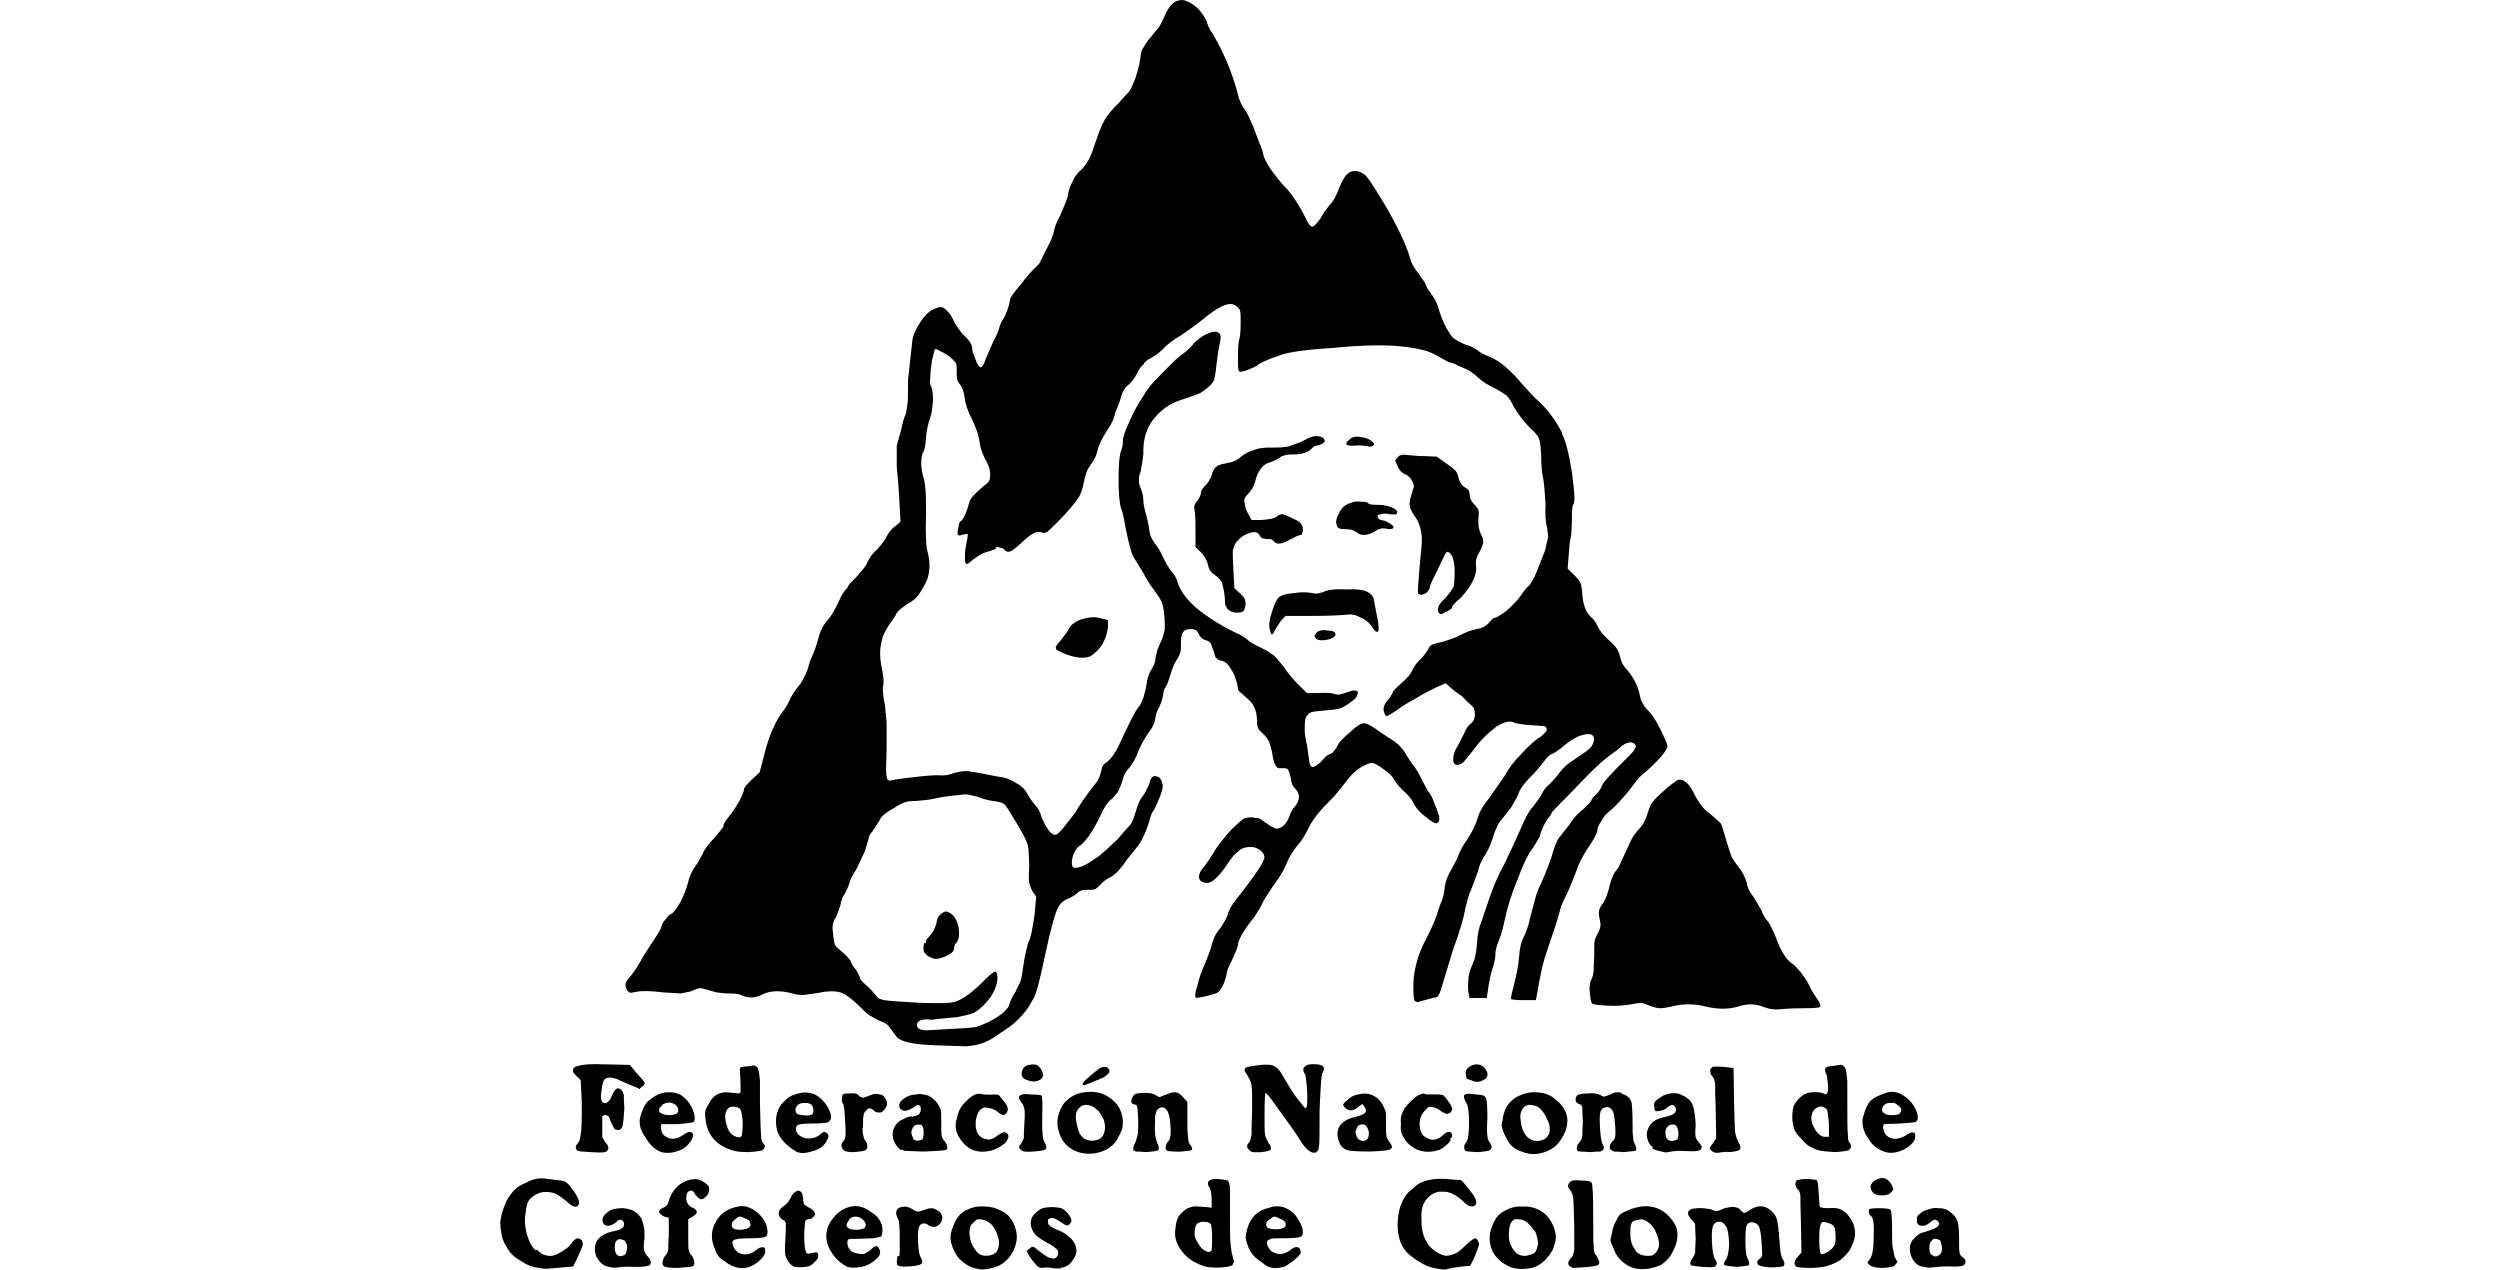 <?xml version="1.0" encoding="UTF-8"?>
<svg xmlns="http://www.w3.org/2000/svg" id="Layer_1" viewBox="0 0 512 260">
  <path d="M319.98,88.77c-1.22-2.38-2.65-4.44-4.53-6.28-1.1-.97-2.21-2.17-3.2-3.25-2.76-3.36-5.19-5.42-7.18-6.17-1.33-.54-2.1-.97-2.43-1.3-.44-.32-1.22-.87-2.54-1.19-1.22-.54-1.99-.97-2.65-1.52-.44-.54-.99-1.41-1.55-2.49-.55-1.19-.99-2.38-1.22-3.14-.22-.97-.66-1.95-1.33-2.92-.77-.97-1.22-1.73-1.33-2.17-.11-.43-.77-1.19-1.55-2.38-.88-1.08-1.44-2.06-1.66-3.03-.88-3.03-2.98-7.47-6.41-13-1.22-1.95-1.99-3.14-2.54-3.79-.55-.65-1.33-.97-1.88-1.08-.77-.11-1.44,0-1.99.54-.66.54-1.22,1.62-1.77,3.03-.55,1.52-1.22,2.71-2.1,3.57-.66.87-1.22,1.62-1.66,2.49-.77,1.08-1.33,1.73-1.77,1.73-.44-.11-.99-.97-1.55-2.27-.77-1.52-1.44-2.49-1.77-3.03-.33-.54-.99-1.52-1.88-2.49-1.22-1.19-2.21-2.6-3.21-3.9-.88-1.41-1.44-2.38-1.55-3.03-.11-.76-.44-1.62-.88-2.6l-1.22-3.25c-.55-1.3-1.11-2.49-1.66-3.36-.77-.97-1.11-1.95-1.33-2.71-1.1-4.44-2.87-8.77-5.3-12.89-.77-.97-1.1-2.06-1.33-2.82-.66-1.19-1.44-2.27-2.54-3.03-1.22-.87-2.21-1.19-2.98-.97-1.22.22-2.21,1.3-3.09,3.47-.55,1.08-.88,1.95-1.33,2.38-.33.32-.77.87-1.33,1.62-.77.76-1.22,1.62-1.55,2.17-.44.54-.55,1.19-.66,2.27-.11.97-.44,2.27-.99,4.01-.44.97-.77,1.95-1.11,2.49-.33.54-1.22,1.3-2.21,2.49-1.44,1.41-2.54,2.71-3.09,3.79-.55.87-1.11,2.49-1.88,4.66-.55,1.73-.99,2.82-1.33,3.36-.22.43-.66,1.08-1.33,1.84-.88.76-1.55,1.52-1.88,2.49-.55.87-.88,1.95-1.11,3.36-.22.76-.77,1.95-1.44,3.57-.77,1.41-1.22,2.6-1.33,3.36-.11.65-.55,1.84-1.44,3.47-.88,1.73-1.33,2.6-1.33,2.71s-.22.43-.77.97c-.99.87-2.1,2.17-3.32,3.79-1.44,1.73-2.1,2.6-2.1,2.92-.11.97-.44,2.06-1.11,3.57-.66.97-.99,1.73-1.11,2.27-.11.54-.55,1.62-1.22,2.82-.55,1.3-1.11,2.49-1.55,3.57-.33,1.08-.66,1.62-.99,1.73-.33,0-.77-.54-1.11-1.62-.44-1.08-.66-1.73-.66-2.06,0-.97-.66-1.95-1.88-3.03-.66-.76-1.22-1.52-1.77-2.49-.33-.76-.77-1.62-1.33-2.17-.55-.65-1.11-.97-1.44-.97-.44,0-.99.22-1.77.54-.77.43-1.77,1.41-2.54,2.71-.88,1.3-1.44,2.6-1.55,3.68l-.88,8.01c0,2.38,0,4.12-.11,4.87-.11.76-.22,1.52-.33,2.06-.33.65-.66,1.73-.99,3.36l-.88,3.14v4.33c.22,2.17.44,4.55.55,7.36l.22,3.9-.99.87c-.88.54-1.55,1.52-2.1,2.6-.55.97-1.33,1.84-2.21,2.71-.77.76-1.22,1.52-1.55,2.27-.22.65-1.11,1.62-2.32,3.03-.77.76-1.55,1.41-1.77,2.17-.66.54-1.22,1.52-1.77,2.82-.99,2.17-1.88,3.36-2.32,3.79-.55.65-.88,1.19-1.11,1.73-.33.54-.55,1.41-.88,2.6-.33,1.19-.77,2.27-1.11,3.03-.33.54-.55,1.41-.88,2.6-.33.97-.88,1.95-1.44,2.92-.77.87-1.44,1.84-1.99,2.82-.55,1.3-1.11,2.27-1.77,3.03-1.55,2.17-2.76,4.98-3.65,8.56l-.99,3.79-1.66,1.52c-.99.97-1.55,1.62-1.55,1.95,0,.43-.33,1.19-.88,2.27-.66,1.19-1.33,2.17-1.99,3.03-.99,1.3-1.44,1.95-1.33,2.27-.11.32-.77,1.08-1.88,2.38-1.1,1.19-1.99,2.27-2.43,3.36-.55.97-.99,1.84-1.55,2.6-.55.76-1.1,1.84-1.44,3.36-.33,1.19-.77,2.38-1.55,3.9-.88,1.52-1.55,2.27-1.88,2.38-.33.11-.66.43-1.11,1.08-.55.54-.77,1.08-.88,1.52-.11.65-.88,1.62-1.88,3.25-.99,1.52-1.88,2.82-2.43,3.9-.55.97-1.11,1.84-1.88,2.82-.55.65-.99,1.19-1.11,1.62-.11.43,0,.87.33,1.52.22.22.44.32.66.43.11,0,.55-.11,1.22-.22.99-.22,2.76-.22,5.42.11,1.88.11,3.09.22,3.65.22.55-.11,1.22-.22,2.1-.43.77-.33,1.33-.65,1.88-.65.33,0,1.55.32,3.32.87.77.11,1.77.22,2.87.22.99,0,1.88.11,2.43.43,1.22.54,2.65.54,4.09-.22,1.55-.76,3.43-.87,5.75-.32.99.32,1.99.43,2.65.43.66-.11,1.66-.22,3.09-.43,1.88-.43,3.43-.43,4.53-.11.99.32,2.32,1.3,3.87,2.82.99.97,1.55,1.62,2.21,1.95.55.33,1.11.65,1.77.97.55.22,1.1.43,1.44.65.33.22.66.54.99,1.08l1.22,1.62c.33.43,1.11.87,2.54,1.19,1.33.32,2.98.43,5.08.54,3.65.11,5.97.22,6.74.22.99-.11,1.88-.22,2.87-.54,1.33-.43,2.32-.97,3.32-1.73l2.43-1.62c.77-.54,1.66-1.3,2.65-2.38.88-.97,1.55-1.95,1.99-2.82.66-.97.99-2.06,1.33-3.25.33-1.19.88-3.57,1.66-7.26.88-4.12,1.66-6.93,2.21-8.34.55-1.3,1.44-2.06,2.54-2.38.66-.33,1.22-.65,1.66-1.08.22-.32.44-.32.88-.54.33-.11.77-.11,1.33-.11s.99,0,1.33-.11c.33-.11.66-.43.99-.76.55-.65,1.22-1.19,1.88-1.52,1.22-.54,2.43-1.84,3.65-3.68.66-.87,1.33-1.62,1.99-2.49.88-.97,1.88-2.92,2.65-5.42.33-1.3.66-2.06.99-2.38.33-.54.66-1.52,1.22-2.71.44-1.19.66-2.17.55-2.49-.11-.54-.33-1.08-.66-1.41-.55-.32-.99-.43-1.33-.22-.33.22-.55.65-.66,1.19-.11.54-.55,1.3-1.11,2.38-.77.87-1.33,2.06-1.77,3.68-.33,1.08-.66,1.95-.99,2.49-.33.43-1.33,1.41-2.65,3.03-1.77,1.62-3.2,3.14-4.75,4.12-1.44.97-2.54,1.62-3.43,1.73-.55.11-.77.11-.88,0-.11,0-.22-.11-.33-.54-.11-.65,0-1.41.33-2.17.33-.87.77-1.52,1.55-1.95.55-.54,1.33-1.3,2.1-2.6.77-1.19,1.44-2.49,1.99-3.68.55-1.19,1.22-2.38,2.21-3.14.66-.65,1.1-1.19,1.33-1.62.33-.65.55-1.3.88-2.27.11-.76.55-1.62,1.44-2.6.77-.97,1.33-2.06,1.66-3.03.55-1.41,1.44-3.03,2.65-4.66.44-.65.77-1.3.88-2.06.11-.76.33-1.73.88-2.6.44-.97.66-1.84.77-2.38,0-.76.22-1.3.55-1.73.33-.54.66-1.52.99-2.6.33-1.19.77-2.27,1.33-3.03.33-.54.55-1.08.66-1.52.11-.32.11-.97.11-1.73,0-1.08.11-1.95.44-2.27.22-.43.77-.65,1.66-.65.44,0,.77.11.99.22.11.11.33.33.55.76.22.54.66,1.08,1.44,1.3.55.11.88.43,1.11.76,0,.32.33.87.66,1.95.11.54.22.87.44.97.11.22.44.43,1.1.54.77.22,1.33.76,1.88,1.73.55.76.88,1.73,1.22,2.92.11.54.22.97.22,1.3.22.33.44.54.88.87l1.55,1.41c.33.32.77.87,1.11,1.84.33,1.08.33,1.95.33,2.71s.33,1.41.88,1.84c.55.43.99.97,1.33,1.52.44.54.55,1.41.88,2.6.22,2.06.77,3.14,1.33,3.25h1.11c.44,0,.77.11.88.43.22.33.44,1.19.66,2.49.11.43.33.87.88,1.41.88,1.08.88,2.17-.22,3.57-.55.54-.88,1.3-1.22,2.27-.44.98-.99,1.62-1.55,1.95-.55.22-.88.32-1.22.22-.22-.11-.99-.43-1.99-1.19-.55-.33-.99-.76-1.33-.87-.44-.11-.99-.11-1.55-.22-.66,0-1.11.11-1.44.22-.33.11-.88.65-1.77,1.41-1.22,1.08-2.54,2.71-3.98,4.66-1.33,2.17-2.21,3.47-2.76,4.12-.66.76-.88,1.52-.77,2.06.11.54.66.97,1.66.97s2.21-1.19,3.87-3.47c.99-1.62,1.88-2.6,2.65-3.14.55-.54,1.44-.76,2.43-.76.66,0,1.22.22,1.88.65.55.43.88.97.88,1.52,0,.76-1.88,3.68-5.86,8.66-.77.97-1.44,2.06-1.77,3.36-.55,1.19-1.11,2.06-1.77,2.92-.66.76-1.22,1.95-1.55,3.57-.55,1.52-1.11,3.03-1.66,4.22-.33.76-.77,1.95-1.11,3.47-.55,1.52-.55,2.38-.33,2.49.11.11.77,0,2.21-.32,1.22-.33,1.99-.54,2.32-.76.33-.22.77-.87,1.22-1.84.33-.97.55-1.62.55-1.95,0-.43.33-1.3,1.11-2.82.77-1.73,1.22-2.71,1.22-3.14,0-.54.33-1.3.99-2.38.55-.97,1.33-2.06,2.32-3.25.77-1.19,1.33-2.06,1.66-2.82.33-.76,1.11-1.95,2.21-3.57,1.22-1.62,2.1-3.03,2.65-4.33.44-1.19,1.11-2.38,2.1-3.68,1.1-1.19,1.77-2.38,2.32-3.47.99-2.17,2.65-4.12,4.64-6.06,1.22-1.19,2.21-2.6,3.2-3.79.88-1.19,1.88-2.27,2.98-2.92,1.11-.65,1.88-.97,2.32-.97s1.33.43,2.43,1.3c1.11.76,1.88,1.52,2.1,2.06.33.54.88,1.3,1.88,2.27.88.76,1.66,1.62,2.1,2.49.44.97,1.22,1.95,2.54,2.92,1.22,1.08,1.99,1.41,2.32,1.3.44-.22.55-.76.44-1.41-.22-.76-.55-1.62-.99-2.71-.44-1.19-.77-1.84-1.11-2.17-.33-.43-.77-1.3-1.33-2.38-.55-1.19-1.11-2.17-1.66-2.92-.66-.76-1.22-1.73-1.77-2.6-.55-.97-1.22-1.73-2.21-2.49l-2.65-1.73c-1.88-1.41-3.09-2.06-3.76-2.06-.44,0-1.44.54-2.76,1.84-1.44,1.19-2.32,2.06-2.65,2.92-.55.87-.99,1.41-1.33,1.52-.55.11-1.11.54-1.88,1.52-.77.76-1.44,1.19-1.88,1.19-.33-.11-.55-.54-.66-1.41-.11-.65-.22-1.73-.44-3.14-.33-1.41-.55-2.6-.44-3.79,0-1.19.11-1.95.55-2.27.22-.43.55-.54.88-.65.33-.11,1.22-.22,2.43-.32,1.55-.11,2.54-.22,3.32-.43.66-.22,1.55-.76,2.54-1.52.66-.43.99-.97,1.1-1.52.11-.43-.11-.65-.66-.65-.44,0-1.11.22-1.99.54-.44.11-.77.22-1.11.32-.33,0-.55,0-.88-.11-.55-.22-1.66-.33-3.32-.22h-2.43l-1.55-1.52c-1.1-1.08-2.21-2.38-3.32-4.01-.88-1.08-1.44-1.73-1.77-2.06-.44-.33-1.11-.87-2.21-1.41-1.55-.76-2.65-1.3-3.09-1.73-.44-.43-1.33-1.08-2.65-1.62-3.32-1.62-5.97-3.36-8.07-5.09-2.21-1.95-3.43-3.79-3.87-5.42-.11-.54-.55-1.3-1.22-2.06-.66-.87-1.22-1.84-1.77-3.03-.55-1.3-1.22-2.17-1.77-2.92-.55-.76-.88-1.52-.99-2.49-.11-.97-.33-1.95-.66-3.25-.33-1.08-.55-2.17-.55-2.71,0-.76-.11-1.62-.55-2.6-.33-.76-.44-1.41-.33-1.73-.11-.32,0-.97.33-1.73.22-1.3.44-2.38.55-3.57-.11-2.82.55-5.09,1.99-7.04,1.44-1.84,3.32-3.36,5.97-4.12,1.66-.54,2.87-.97,3.65-1.3.66-.43,1.44-.97,1.99-1.52.44-.43.77-.87.88-1.19.11-.43.33-1.41.44-2.71.22-1.95.44-3.36.66-4.55.33-1.19.33-1.95,0-2.27-.33-.32-.99-.54-1.99-.11-.88.22-1.88.87-3.09,1.95-.88,1.19-1.99,2.06-2.76,2.6-.77.54-2.21,1.95-4.09,3.9-1.99,1.95-3.09,3.36-3.54,4.33-1.33,1.84-2.21,3.68-2.98,5.42-.88,1.84-1.33,3.14-1.33,4.01,0,.76-.11,1.3-.33,1.84-.33.76-.55,2.6-.55,5.85s.22,5.2.55,6.17c.33.65.55,2.06.88,3.79.66,3.36,1.22,5.63,1.99,6.61.44.76.99,1.62,1.66,2.71.66,1.3,1.33,2.38,2.1,3.36.77,1.08,1.33,1.84,1.55,2.38.33.65.55,1.73.66,3.14.11,1.52.11,2.49,0,3.03-.33,1.3-.55,1.95-.66,2.06-.11.11-.33.65-.77,1.73-.33,1.19-.44,1.84-.44,2.17s-.22.87-.77,1.84c-.55.87-.88,1.84-.99,2.92-.11.76-.33,1.73-.66,2.82-.44,1.19-.77,1.84-1.11,2.17-.55.54-1.88,3.25-4.09,8.01-.77,1.52-1.55,2.49-2.21,3.03-.55.32-.99.76-1.1,1.3-.33,1.41-.66,2.38-1.22,3.03-1.88,2.38-2.98,4.01-3.65,5.09-.33.65-.77,1.3-1.33,1.95l-1.88,2.38c-.88,1.08-1.55,1.52-2.1.97-.33-.11-.77-.65-1.33-1.62-.55-.97-.88-1.73-.99-2.17-.11-.54-.44-1.19-.99-1.84-.77-.87-1.33-1.73-1.77-2.49-.55-1.08-1.44-1.84-2.54-2.38-.99-.65-2.21-1.08-3.54-1.19l-4.53-.87c-1.33-.22-2.1-.33-2.43-.22-.44,0-.99.11-1.88.32-.99.43-1.88.54-2.65.54-.99-.11-2.43,0-4.53.22-2.1.22-3.65.43-4.42.54-.88.11-1.44.22-1.55.32-.33,0-.55-.11-.66-.43-.11-.32-.22-1.08-.22-2.06l.11-3.9v-5.52c-.11-1.08-.22-2.27-.33-3.47-.44-1.95-.44-3.25-.44-3.79.22-.54.22-1.73-.11-3.36-.44-1.84-.44-3.03-.44-3.9,0-.76.22-1.84.55-3.14.55-1.19,1.11-2.17,1.66-2.92.55-.76.99-1.3,1.1-1.73.33-.54.99-1.08,2.21-1.95,1.11-.54,1.77-1.19,2.32-1.84.55-.87,1.22-1.84,1.77-3.14.66-1.84.66-3.79,0-6.17-.22-.76-.33-3.25-.22-7.26,0-2.38,0-4.12-.11-5.09-.11-.97-.22-1.95-.44-2.49-.55-2.06-.55-3.68-.11-4.98.33-.43.55-1.41.66-3.14.11-1.52.44-2.82.88-4.12.33-.97.44-2.17.55-3.47,0-1.3-.11-2.27-.33-2.82-.33-.33-.33-.97-.22-2.06,0-.65.11-1.73.33-3.25.33-1.41.55-2.27.66-2.38.11-.11.55.11,1.55.65.77.43,1.44.87,1.88,1.3.33.33.77.76.88.97.11.33.11.87.11,1.62s0,1.41.11,1.73c.11.32.33.76.66,1.08.44.65.77,1.62.88,2.82.11,1.08.66,2.6,1.55,4.33.77,1.73,1.33,3.14,1.44,4.33.11.97.44,2.17,1.11,3.57.77,1.19,1.11,2.38,1.11,3.25,0,.65-.11,1.08-.22,1.3-.11.32-.44.54-1.11,1.08-1.66,1.41-2.76,2.49-2.98,3.36-.11.54-.33,1.3-.77,2.38-.44.97-.77,1.41-.88,1.41-.22,0-.44.43-.55,1.3-.22.87-.22,1.41-.11,1.52.11.22.44.22.99,0,.55-.11.88-.22.99-.11.11.11,0,.65-.22,1.84-.22.97-.33,1.95-.33,2.82s.11,1.3.22,1.41c.22.11.66-.11,1.33-.76.99-.76,2.1-1.52,3.54-1.84.77-.22,1.22-.43,1.22-.54,0-.33.22-.33.77-.22.44.11.88.22.99.43.33.43.66.54,1.11.43.44-.11,1.1-.65,2.21-1.62,1.22-1.19,2.1-1.84,2.76-2.17.55-.32,1.1-.32,1.66-.11.33.11.66.11.99-.11.22-.11.99-.87,2.1-1.95,2.21-2.27,3.54-3.9,4.09-4.66.66-.87,1.11-2.06,1.44-3.9.33-1.41.66-2.38,1.11-2.92.33-.54.66-.97.88-1.3.22-.43.55-1.08.77-2.06.22-.97.77-2.06,1.66-3.57.88-1.3,1.55-2.49,1.77-3.36.22-.97.44-1.52.55-1.62.11-.32.44-.97.77-2.17.33-1.3.88-2.17,1.66-2.71.55-.54,1.1-1.19,1.55-2.06.44-.97.88-1.62,1.44-2.06.33-.65.88-.97,1.55-1.3.77-.43,1.55-.97,2.32-1.73.77-.87,1.99-1.84,3.98-3.03,1.88-1.3,3.09-2.17,3.87-2.82.77-.65,1.77-1.41,2.87-2.17,1.11-.76,1.99-1.08,2.43-1.19.99-.32,1.88,0,2.54.87.33.33.33,1.19.33,2.49,0,1.19,0,2.49-.22,3.47-.33.97-.33,2.38-.33,4.22s0,2.71.44,2.71c.33,0,.88-.11,1.66-.43.88-.33,1.22-.54,1.66-.76.44-.43,2.1-1.3,5.08-2.27,1.55-.54,4.97-1.08,10.5-1.41,5.3-.54,9.73-.65,12.93-.43,2.32.22,4.09.43,5.19.76,1.22.22,2.21.65,3.21,1.19.88.54,1.77.97,2.54,1.41.66.11,1.33.32,1.77.65l1.77.76c.88.43,1.66.97,2.43,1.73.66.65,1.66,1.3,2.76,1.84,1.55.76,2.65,1.52,3.09,1.84.33.32.88,1.08,1.44,2.27.88,1.52,1.99,2.92,3.21,4.22.88.76,1.33,1.3,1.66,1.73.22.32.44.87.55,1.52.11.97.22,2.17.22,3.36s.11,2.6.44,4.12c.22,1.52.33,3.25.44,5.2-.11,1.84,0,3.57.33,4.77.11.97.33,1.62.11,2.17-.11.32-.22,1.08-.55,2.38-.55,1.41-1.11,2.82-1.66,4.22-.55,1.52-1.22,2.38-1.55,2.92-.44.22-1.22,1.3-2.21,2.71-.88.97-1.77,1.95-2.76,2.71-1.11.76-1.77,1.19-2.1,1.19-.22,0-.66.33-1.22,1.08-.55.54-1.22.97-1.77,1.08l-1.33.32c-.55.11-1.44.43-2.54.97-1.11.65-2.54,1.08-3.98,1.52-1.11.22-1.66.43-1.99.54-.33.11-.55.43-.77.87-.44.76-.99,1.52-1.88,2.38-.77.76-1.22,1.52-1.55,2.27-.22.54-.99,1.41-2.21,2.49-1.11.97-1.66,1.52-1.66,1.73s-.33.65-.77,1.3c-.99,1.08-1.33,2.06-.99,2.82.11.54.33.76.66.76.22-.11.77-.43,1.77-1.08.99-.76,2.21-1.52,3.98-2.49,1.77-1.08,3.09-1.73,4.2-2.27l1.99-.87,1.22,1.08c.88.76,1.44,1.08,1.55,1.19.11,0,.66.43,1.66,1.52.66.54,1.11.97,1.33,1.3.11.32.22.65.22,1.3,0,.76-.22,1.3-.66,1.73-.66.43-1.1,1.08-1.55,2.17l-1.33,2.6c-.44.65-.77,1.41-.88,2.27-.11.87.11,1.41.55,1.52.33.11.77,0,1.33-.33.44-.43,1.11-1.3,2.1-2.49,1.66-2.38,3.43-3.9,4.86-4.98,1.55-.97,2.76-1.3,3.76-.76.33.11,1.33.33,2.87.43l3.09.22c.44.11.66.43.55.87-.11.33-.55.76-1.22,1.3-1.22.76-2.65,2.06-3.98,3.57-1.55,1.52-2.54,2.92-3.32,4.33-1.11,1.62-2.21,3.25-3.32,4.77-1.22,1.52-1.99,2.82-2.32,4.12-.44,1.41-1.11,2.71-1.99,4.12-.88,1.19-1.55,2.38-1.99,3.57-.44,1.08-1.11,2.27-1.66,3.25-.55.97-.99,2.17-1.1,3.36-.11,1.08-.33,1.95-.55,2.49-.22.43-.44,1.08-.77,2.06-.22.97-.88,2.6-2.1,5.09-1.22,2.27-1.99,4.12-2.32,5.63-.44,1.52-.66,3.25-.66,4.87,0,1.73.11,2.71.33,2.92.11.11.33.22.66.22.22-.11.66-.22,1.44-.43,1.22-.33,1.88-.54,2.21-.54s.66-.54.99-1.52l2.43-8.01c1.55-4.22,2.32-7.04,2.54-8.45.33-1.41.66-2.92,1.33-4.33.55-1.52.99-2.71,1.33-3.57.22-1.08.66-2.06,1.22-2.92.66-.97,1.22-2.17,1.66-3.47.66-2.17,1.33-3.57,1.99-4.22.33-.43.99-1.19,1.88-2.38.77-1.3,1.33-2.27,1.55-2.92.33-.97,1.11-1.95,2.21-3.14,1.33-1.3,2.21-2.38,2.87-3.25.77-1.08,1.44-1.62,1.88-1.73.33-.11.88-.54,1.66-1.08,1.77-1.52,3.2-2.49,4.75-2.82,1.44-.32,2.1,0,2.1,1.08-.11.54-.33,1.08-.77,1.62-.55.54-1.66,1.3-3.43,2.49-1.22.76-2.21,1.62-2.98,2.71-.77,1.08-1.55,1.84-2.1,2.38-.66.54-1.22,1.3-1.55,2.06-.44.76-.99,1.52-1.66,2.38-.77.76-1.66,2.38-2.65,4.77-1.1,2.49-2.21,4.87-3.32,7.15-1.22,2.17-2.1,4.33-2.87,6.5l-1.77,5.2c-.55,1.3-.77,2.6-.88,4.22-.11,1.73-.33,3.03-.77,4.12-.44.97-.88,1.95-.99,3.25-.11,1.08-.11,2.17,0,2.92l.22,1.08h3.54l.33-2.27c.22-1.52.55-2.92.88-3.9.33-1.08.55-1.95.55-2.82,0-.76.22-1.52.55-2.38.33-.87.88-2.17,1.22-4.01.55-2.71,1.44-5.74,2.76-8.88,1.1-3.03,2.21-5.31,3.32-6.71.55-.97.99-1.62,1.22-2.06.11-.65.44-1.41.88-2.38.55-1.08.99-1.62,1.22-1.84.22-.32.33-.54.33-.65s.99-1.19,3.2-3.36l3.76-3.9c2.1-2.17,4.2-4.12,6.52-5.63.77-.76,1.44-1.3,1.99-1.41.33-.11.66-.22.99-.11.55.11.88.54.77.87-.11.33-.44.97-1.22,1.73-3.76,3.68-5.75,5.85-5.75,6.39-.11.32-.44.87-.99,1.52-.77.65-1.11,1.08-1.11,1.3s-.55.76-1.55,1.73c-1.1.87-2.1,1.84-2.87,3.14l-2.1,2.71c-.55.54-1.1,2.06-1.77,4.44-.88,2.38-1.55,4.01-2.1,5.2-.55.97-.99,2.27-1.33,3.79-.66,2.27-.99,3.79-1.22,4.66-.33.87-.55,1.62-.88,2.27-.55.97-.88,2.38-.99,4.12-.11,1.84-.55,3.68-.99,5.52-.44,1.62-.66,2.6-.66,3.03-.11.22.77.33,2.54.33h2.54l.22-1.08c.33-2.06.66-3.68.99-5.2.33-1.52.88-3.36,1.66-5.52.99-2.92,1.77-5.2,2.1-6.71.33-1.19.88-2.27,1.55-3.57.44-.97.99-2.38,1.77-4.33.55-1.73,1.33-3.03,2.1-4.33,1.44-2.06,2.21-3.47,2.21-4.01,0-.43.22-1.08.77-1.84.55-.97.99-1.52,1.44-1.84.33-.33,1.33-1.08,2.54-2.49,1.33-1.41,2.21-2.6,2.87-3.47.44-.76,1.22-1.52,2.54-2.6,2.76-2.49,4.09-4.12,4.2-5.09,0-.22-.44-1.3-1.33-3.14-.99-2.06-1.88-3.36-2.65-4.12-.55-.54-.88-.97-.99-1.3-.22-.32-.55-.87-.66-1.62-.33-1.95-1.33-3.9-2.76-5.52-.66-.65-.99-1.41-1.22-2.17-.22-.87-.44-1.62-.77-2.06-.33-.43-.88-1.08-1.88-1.95-1.11-1.08-1.77-1.95-2.1-2.71-.33-.76-.77-1.3-1.11-1.62-1.22-.97-1.88-2.71-1.99-5.2-.11-1.3-.33-1.95-.44-2.17-.22-.33-.55-.76-1.22-1.41l-1.33-1.3.22-2.71c.11-1.62.22-3.03.44-3.79.11-.76.22-2.17.22-3.79,0-1.84.11-2.82.33-2.92.33-.32.22-2.49-.33-6.5-.66-4.12-1.33-6.72-2.1-8.01h0ZM173.99,180.83h0c.11-.65.55-1.52,1.33-2.71.55-.97.99-2.17,1.66-3.47.55-1.41.66-2.27.88-2.71,0-.43.22-1.08.77-1.62.55-.76.99-1.52,1.55-2.38.22-.54.55-.87.99-1.19.33-.32.99-.76,1.99-1.3,1.11-.76,1.88-1.08,2.32-1.19.33-.11.99-.22,2.1-.22,1.33-.11,2.76-.22,4.09-.54,1.55-.33,2.98-.54,4.53-.65.88-.11,1.55-.22,2.1-.11.44.11,1.11.22,1.88.43,1.11.43,2.21.76,3.21.87.88.11,1.55.22,2.1.54.33.11.88.97,1.66,2.27.77,1.3,1.77,2.82,2.65,4.55.44.87.66,1.52.77,2.06.11.43.11,1.73.22,3.68-.11,1.95-.11,3.25,0,3.68.11.54.33,1.08.66,1.73l.77,1.08-.33,3.57c-.44,3.03-.77,4.87-1.22,5.63-.11.22-.22.65-.33,1.19-.11.32-.22.76-.33,1.3-.11.43-.33,1.62-.55,3.25-.11,1.08-.33,1.84-.44,2.38-.22.54-.66,1.19-.99,2.06-.77,1.19-1.1,1.95-1.22,2.38-.11.76-.66,1.41-1.55,2.17-.88.65-1.88,1.3-2.98,1.84-1.22.54-2.1.87-2.65.98-.77.11-2.21.22-4.42.32l-5.64.32c-1.22-.11-1.77-.43-1.77-1.08,0-.43.22-.76.55-.87.33-.22,1.22-.43,2.32-.22,1.66-.22,3.43-.33,5.31-.54,1.77-.33,3.09-.65,3.65-.97,1.22-.76,2.32-1.84,3.32-3.25.88-1.41,1.33-2.71,1.33-3.9,0-.76-.22-1.3-.55-1.19-.33.11-.99.65-1.99,1.62-2.54,2.6-4.64,4.12-6.19,4.55-.99.32-3.32.32-6.96.22-4.09-.22-6.63-.43-7.4-.54-.55-.11-.88-.22-1.1-.33-.33-.11-.55-.43-.77-.76-.55-.65-1.22-1.41-1.99-2.06-.88-.76-1.33-1.3-1.22-1.52-.11-.32-.33-.76-.77-1.52-.55-.65-.99-1.3-1.1-1.84-.44-.54-.99-1.3-1.88-1.95-.66-.54-1.11-.97-1.33-1.3-.22-.54-.33-1.41-.44-2.6-.11-.76-.11-1.3,0-1.62,0-.33.22-.87.55-1.41.44-.87.77-1.84.99-2.6.11-.87.44-1.73.99-2.49.44-.76.66-1.52.88-2.06Z"></path>
  <path d="M195.98,192.96c.44-.65.55-1.62.33-3.14-.33-1.41-.88-2.27-1.55-2.71-.77-.54-1.33-.54-1.77-.11-.66.33-1.11,1.08-1.22,2.17-.33,1.08-.77,1.84-1.33,2.49-.55.54-.88.97-.77,1.19.11.11,0,.22-.11.22-.33,0-.44.43-.44,1.08,0,.54.11.97.55,1.3.11.22.44.43.99.65.77.43,1.66.32,2.98-.22,1.22-.54,1.77-1.08,1.77-1.73,0-.43.11-.76.55-1.19Z"></path>
  <path d="M352.47,168.7c-.44-.43-1.22-1.19-2.43-2.17-1.11-.76-2.21-2.17-3.21-4.22-.77-1.62-1.77-2.49-2.54-2.6-.33-.11-.66,0-.99.22-.33.22-1.11.76-1.99,1.52-1.44,1.3-2.43,2.17-2.87,2.82-.44.54-.77,1.52-1.11,2.6-.33,1.08-.88,2.17-1.77,3.03-.77.87-1.33,1.73-1.66,2.49l-2.21,4.77c-.11.43-.44.76-.77,1.19-.33.33-.77,1.3-1.22,2.82-.33,1.52-.77,2.82-1.33,3.68-.55.65-.77,1.19-.88,1.62-.11.54,0,1.3.22,2.27.11.54.11.87,0,1.19-.11.43-.22.76-.44,1.19-.33.43-.44.87-.66,1.41-.11.43-.11,1.62-.11,3.25-.11,1.52-.11,2.49-.11,3.14-.11.65-.22,1.19-.44,1.62-.22.32-.33.76-.33,1.19-.11.33-.11.97,0,1.73.11,1.19.22,1.84.44,2.06.22.22,1.33.33,2.98.43,1.88.11,3.43,0,4.75-.22,1.1-.22,1.88-.32,2.21-.32.55,0,1.22.32,2.1.65.88.33,1.66.43,1.99.43s1.11-.11,2.1-.32c2.43-.65,4.86-.65,7.29,0,2.32.54,4.53.54,6.41,0,1.88-.65,3.76-.65,5.42.11.99.32,1.99.54,2.98.43,1.22-.11,2.76-.22,4.97-.22,2.32,0,3.43-.11,3.54-.32.11-.32-.11-.87-.66-1.62-.55-.87-1.22-1.73-1.66-2.82-.33-.76-.88-1.52-1.66-2.6-.88-.97-1.44-1.62-1.99-1.95-.99-.65-2.1-2.38-3.09-5.09-.55-1.41-1.1-2.49-1.55-3.25-.66-.65-1.1-1.41-1.44-2.38-.55-.97-1.1-1.95-1.66-2.82-.77-.97-1.22-1.84-1.33-2.82-.33-.97-.77-2.06-1.44-2.92-.88-1.08-1.33-1.84-1.66-2.38-.33-.76-.66-1.95-1.11-3.36-.55-1.95-.88-3.03-1.11-3.47Z"></path>
  <path d="M391.93,226.43c-.55-.87-1.33-1.52-2.1-2.06-.77-.54-1.55-.76-2.43-.76-.55,0-1.33.22-2.32.65-1.1.43-1.66.87-1.99,1.19-.44.43-.77,1.08-1.11,1.95-.33.97-.55,1.73-.55,2.27,0,1.3.44,2.49,1.33,3.68.77,1.3,1.88,2.06,3.09,2.49,1.11.43,2.54.33,4.09-.43,1.44-.76,2.32-1.73,2.32-2.71,0-.54-.11-.76-.44-.76-.44-.11-.77.11-1.44.54-.66.43-1.33.65-2.1.76-.77,0-1.33-.22-1.88-.65-.33-.32-.55-.76-.66-1.3-.11-.54-.11-.97.22-1.08l3.09-.11c1.99-.11,2.87-.22,3.32-.32.66-.54.55-1.62-.44-3.36h0ZM388.61,226.32h0c.55.32.77.65.77.97,0,.22-.11.54-.33.76-.22.22-.66.33-1.55.33-.77,0-1.22-.11-1.55-.33-.55-.32-.66-.87-.33-1.41.33-.54.99-.87,1.77-.76.44-.11.88.11,1.22.43Z"></path>
  <path d="M373.91,218.74c-.22.11-.22.43,0,.97.22.33.33,1.19.44,2.27.11,1.08,0,1.62-.11,1.84-.11.11-.22.32-.33.32s-.44-.22-.77-.32c-.99-.22-2.21-.22-3.21.11-.99.43-1.88,1.3-2.43,2.27-.33.54-.44,1.52-.44,2.71,0,.97.22,1.95.55,2.71.44.76,1.22,1.52,1.99,2.38.77.76,1.66,1.19,2.65,1.52.66.22,1.77.32,3.54.43,1.55-.11,2.54-.22,2.87-.43.55-.43.55-.97.11-1.52-.22-.11-.33-.76-.33-1.73-.11-.97-.11-3.03-.11-6.07v-4.77c-.11-1.3-.22-2.06-.33-2.49-.22-.43-.44-.65-.77-.87-.22,0-.77,0-1.55.22-.88,0-1.55.11-1.77.43h0ZM373.14,226.64h0c.55.11.99.43,1.1.87.11.43.22,1.3.33,2.71v2.6h-.88c-.66,0-1.33-.54-1.99-1.52-.66-1.19-.88-2.17-.66-2.92.11-.54.33-1.08.88-1.41.44-.32.88-.43,1.22-.32Z"></path>
  <path d="M383.86,241.8c-.44.43-.66.65-.77,1.19,0,.54.22.97.55,1.3.33.32.99.54,1.66.54.77,0,1.33-.11,1.77-.43.33-.33.66-.65.66-.97-.22-.65-.44-1.08-.77-1.41-.44-.54-.88-.76-1.44-.76s-1.11.22-1.66.54Z"></path>
  <path d="M376.9,247.65c-.55-.22-1.33-.32-2.43-.22-1.11,0-1.66-.11-1.77-.32-.11-.32-.11-1.3-.22-2.71-.11-1.73-.22-2.6-.44-2.71-.33-.11-1.11-.22-2.21-.22-.77,0-1.33.11-1.66.22-.22,0-.33.11-.44.54-.11.22,0,.65.33,1.3.44.22.55.65.66,1.3,0,.65,0,2.49.11,5.52l.11,6.17-.77.87c-.77.87-.88,1.62-.22,2.06.44.11,1.22.22,2.65.22,1.33,0,2.43-.11,3.32-.32,1.33-.32,2.21-.87,2.98-1.3.66-.54,1.33-1.19,1.88-1.95.77-1.41,1.22-2.6,1.11-3.79,0-1.08-.44-2.17-1.33-3.36-.55-.65-1.22-1.08-1.66-1.3h0ZM375.46,251.01h0c.33.32.44.87.44,1.73.11.76,0,1.52-.11,2.06-.22.54-.66,1.08-1.33,1.52-.88.54-1.44.65-1.55.43-.22-.32-.33-1.41-.33-3.03s.11-2.6.33-3.03c.11-.43.55-.54,1.11-.33.55.11,1.1.33,1.44.65Z"></path>
  <path d="M383.19,249.06c.44.22.66,1.62.55,4.12,0,2.27-.22,3.9-.77,4.66l-.55.76.55.54c.44.33,1.44.54,2.65.54,1.22-.11,2.21-.22,2.43-.54.33-.43.44-.54.55-.65-.11-.22-.22-.54-.55-.97-.11-.43-.22-.97-.33-1.52-.22-.65-.22-1.84-.22-3.79,0-2.92-.11-4.44-.44-4.55-.33-.11-1.1-.22-2.32-.22-1.33,0-1.99.11-1.99.33-.11.65.11,1.08.44,1.3Z"></path>
  <path d="M364.41,253.93c-.11-2.06-.33-3.36-.44-4.01-.22-.87-.66-1.41-1.22-1.95-1.33-1.19-2.76-1.19-4.31-.22-.55.43-.99.65-1.22.65-.11,0-.44-.22-.88-.65-.22-.33-.44-.43-.66-.43-.44-.11-.77-.22-1.22-.11-.77.11-1.44.22-1.99.54-.55.22-.88.32-.99.32s-.33-.11-.66-.22c-.33-.22-1.1-.33-2.43-.43-1.22,0-1.99.11-2.21.33-.44.22-.55.54-.44.97.11.32.44.87.77,1.19.33.22.55.54.66.87,0,.32,0,1.3.11,2.92-.11,1.41-.11,2.38-.11,2.82-.11.43-.33.87-.55,1.19-.44.54-.55.97-.33,1.41.22.11.99.22,2.21.33,1.55.11,2.32.11,2.54,0,.33-.11.44-.22.55-.65,0-.32-.11-.65-.33-.87-.33-.43-.55-1.62-.66-3.68-.11-2.06.11-3.25.44-3.57.33-.43.77-.54,1.44-.43.44.11.77.54,1.11,1.08.33.65.44,1.84.55,3.47-.11,1.73-.33,2.71-.66,3.14-.44.54-.55,1.08-.22,1.19.33.11,1.1.22,2.43.33,1.33-.11,2.1-.22,2.43-.33.22-.32.11-.76-.22-1.41-.33-.54-.44-1.73-.44-3.68s.11-3.03.44-3.36c.33-.33.66-.43,1.11-.33.33,0,.77.22,1.11.65.33.43.55,1.73.66,3.57.11,1.3.11,2.17.11,2.49-.11.32-.22.65-.55.76-.33.22-.55.54-.44.87.11.33.22.43.55.54.33.11.88.22,1.99.33,1.44,0,2.32-.11,2.76-.22.33-.22.33-.76,0-1.3-.44-.54-.66-1.95-.77-4.12Z"></path>
  <path d="M396.13,249.82c.11-.11.33,0,.55.11,1.11.87.22,1.62-2.54,2.38-.99.22-1.66.76-2.21,1.41-.55.54-.88,1.41-.77,2.17,0,.76.22,1.52.66,2.17.44.65.99,1.19,1.77,1.3.77.22,1.44.32,2.1.22.66-.11,1.77-.22,3.54-.22,1.33.11,2.1,0,2.65-.11.44-.11.66-.54.66-.97,0-.32-.22-.54-.66-.87-.33-.22-.55-.54-.55-.87-.11-.33-.11-1.41-.11-2.82,0-1.95-.11-3.25-.44-3.79-.22-.76-.88-1.41-1.88-2.06-.55-.33-1.11-.43-1.88-.43-.66-.11-1.33,0-1.99.22-.88.22-1.44.54-1.77.87-.55.33-.77.76-.66,1.3-.11.65.22,1.08.77,1.19.66.11,1.33-.11,1.88-.65.44-.32.77-.54.88-.54h0ZM397.34,254.04h0c.11.11.11.43.33,1.08.11.87,0,1.3-.22,1.62-.55.54-.99.76-1.55.43-.66-.32-.77-.87-.77-1.73,0-.54.11-.97.44-1.3.22-.33.55-.54.99-.43.33.11.66.22.77.32Z"></path>
  <path d="M351.26,221.98c0,.54,0,2.27.11,5.09l.11,6.07-.66.97c-.44.54-.66.97-.66,1.08-.11.11.11.22.44.54.33.33.77.43,1.44.33.66-.11,1.44-.22,2.32-.11.88-.11,1.55-.22,1.88-.43.11-.22.22-.43.22-.54,0-.22-.11-.54-.44-1.08-.33-.65-.55-1.3-.66-2.06-.11-.76-.11-2.82-.22-6.07l-.11-7.04-1.99-.22c-1.55-.11-2.32-.11-2.43.11-.33.22-.44.54-.33.87,0,.32.11.65.44.97.33.43.44.76.55,1.52Z"></path>
  <path d="M341.42,226.86c.77-.76,1.44-.76,1.77.11.11.43,0,.87-.33,1.08-.44.33-1.1.54-2.1.76-1.55.32-2.54.97-3.09,2.06-.55.97-.55,1.95,0,3.14.33.54.55.76.77.87.11-.11.11,0,0,.22-.11.11.11.22.66.43.55.11,1.11.32,1.66.43.33.11.88,0,1.44-.11.66-.11,1.66-.22,3.2-.11,1.55.11,2.43,0,2.76-.22.33-.32.44-.54.33-.65,0-.22-.22-.54-.55-.87-.33-.43-.55-.76-.66-1.08-.11-.32-.11-1.19,0-2.6-.11-1.84-.33-3.36-.66-4.12-.33-.87-1.22-1.52-2.43-2.06-.99-.43-2.21-.32-3.54.22-.55.32-.99.65-1.44.97-.33.32-.55.76-.44,1.08l.11.87c0,.22.33.43,1.11.22.55-.11,1.11-.32,1.44-.65h0ZM341.31,230.97h0c.33-.43.66-.65,1.11-.65.55-.11.88.11,1.11.65.11.33.22.76.22,1.3s-.11.87-.22,1.08c-.22.11-.55.22-.99.33-.44,0-.77-.11-.88-.22-.33-.22-.55-.54-.55-1.08-.11-.54,0-1.08.22-1.41Z"></path>
  <path d="M334.13,225.67c-.33-.76-.77-1.3-1.66-1.52-.55-.43-.88-.54-1.11-.43-.22-.11-.66,0-1.55.43-.66.22-1.11.43-1.33.43s-.44-.22-.77-.32c-.55-.32-1.44-.43-2.54-.32-1.22,0-2.1.22-2.21.43-.33.43-.33.87-.22,1.19.11.22.33.43.66.54.44.11.55.33.66.65,0,.32,0,1.41.11,3.03-.11,1.52-.11,2.49-.11,2.92-.11.43-.22.76-.55,1.19-.33.33-.55.76-.55,1.08-.11.32,0,.54.11.76.11.11,1.11.11,2.65.22.88-.11,1.66-.11,1.99-.11.33-.11.55-.22.66-.43.11-.32.11-.65-.11-.97-.22-.32-.44-1.41-.55-3.03-.11-1.73-.11-2.82,0-3.36.11-.87.55-1.19,1.22-1.3.55-.11,1.11.22,1.44.97.22.54.33,1.62.44,3.14.11,1.41,0,2.27-.22,2.49-.88.87-1.11,1.52-.77,2.06.22.11.44.32.77.43.33,0,.88,0,1.88.11,1.44-.11,2.21-.22,2.54-.32.22-.22.11-.65-.22-1.41-.22-.33-.33-.87-.33-1.41-.11-.54-.11-1.52-.11-3.03,0-1.95-.11-3.36-.22-4.12Z"></path>
  <path d="M318.76,225.34c-1.11-1.08-2.43-1.52-3.76-1.62-1.55-.11-2.87.11-4.42.97-1.66.97-2.65,2.49-2.87,4.87-.22.54-.22,1.19,0,1.62.11.32.22.87.55,1.41.44.97.88,1.73,1.44,2.17.44.43,1.22.87,2.21,1.19,1.44.54,2.98.54,4.42,0,1.55-.54,2.65-1.41,3.43-2.71.99-1.41,1.33-2.92,1.22-4.22-.22-1.52-.99-2.71-2.21-3.68h0ZM317.11,229.78h0c.33.76.33,1.52.22,2.17-.22.65-.55,1.08-1.11,1.41-1.22.54-2.32.33-3.09-.22-.88-.65-1.44-1.73-1.66-3.36-.22-1.19-.11-2.06.44-2.82.55-.65,1.22-.87,2.32-.54.66.11,1.22.54,1.77,1.3.44.54.77,1.3,1.11,2.06Z"></path>
  <path d="M329.82,253.93c0,.32.22.87.55,1.52.55,1.84,1.77,3.14,3.54,4.01.77.32,1.77.54,3.09.43,1.22-.11,2.32-.43,3.21-.87.77-.54,1.55-1.19,2.1-2.17.88-1.52,1.33-2.92,1.22-4.44-.11-1.3-.88-2.49-1.99-3.57-2.43-2.27-5.53-2.38-9.28-.43-.44.22-.88.65-1.22,1.52-.44.76-.77,1.52-.88,2.49-.11.65-.33,1.19-.33,1.52h0ZM333.9,251.99h0c0-.76.11-1.3.33-1.62.11-.32.55-.43,1.22-.54.55-.22,1.33-.11,1.99.43.55.32,1.11.97,1.55,1.73.33.87.66,1.62.77,2.38.11.76-.11,1.52-.55,2.06-.33.32-.55.54-.77.65-.22.11-.55.11-.99.11-1.33,0-2.21-.43-2.76-1.52-.66-.97-.88-2.17-.77-3.68Z"></path>
  <path d="M321.53,243.65c.33.43.55.97.66,1.73.11.76.11,2.71.22,5.74v4.87c-.11.54-.22,1.08-.44,1.41-.55.54-.77.97-.77,1.19-.11.11,0,.43.22.65.22.22.44.33.77.43l1.88-.11c1.88-.11,2.98-.33,3.32-.54.11-.22.22-.43.11-.76-.11-.22-.22-.54-.55-1.08-.44-.43-.55-.97-.55-1.84-.11-.76-.11-2.6-.11-5.96,0-4.55-.11-6.93-.33-7.15-.22-.32-.77-.43-1.77-.43-1.22-.11-1.88-.11-2.21,0-.22.11-.44.22-.66.54-.11.22-.22.43-.22.54s.11.43.44.76Z"></path>
  <path d="M318.65,253.18c-.11-.87-.33-1.84-.88-2.82-.66-1.19-1.44-1.95-2.43-2.49-.99-.54-2.32-.87-3.54-.76-1.33-.11-2.43.22-3.43.76-1.22.54-1.99,1.41-2.43,2.49-.99,1.84-1.11,3.68-.44,5.52.66,1.62,1.99,2.82,3.98,3.68,1.44.43,2.87.43,4.64,0,.88-.33,1.55-.76,2.1-1.3.55-.54,1.22-1.3,1.77-2.27.44-1.08.66-2.06.66-2.82h0ZM311.03,249.71h0c.55,0,1.22.22,1.88.76.55.54.99,1.08,1.55,1.84.33.87.44,1.52.55,2.27-.11.76-.33,1.52-.66,1.95-.55.32-1.11.54-1.77.65-.77.11-1.33-.11-1.88-.43-.55-.43-.99-1.08-1.33-1.84-.33-.76-.44-1.62-.33-2.71.11-.97.22-1.62.55-1.95.22-.43.66-.65,1.44-.54Z"></path>
  <path d="M251.35,94.83c-.99.22-1.88.32-2.21.76-.44.22-.77.87-.99,1.73-.33.97-.77,1.62-1.44,2.27-.55.54-.77.97-.77,1.41,0,.32-.22.87-.77,1.62-.33.32-.44.65-.55.97-.11.22,0,.76.11,1.52.11,1.3.11,2.6.11,4.33v2.6l1.11,1.08c.66.65,1.11,1.41,1.44,2.49.11.54.22,1.08.55,1.3.11.33.44.54.88.87.66.43,1.11.97,1.44,1.52.11.65.44,1.52.55,2.82,0,.76.11,1.41.11,1.73.22.43.33.65.55.97.55.43,1.11.65,1.77.65.77,0,1.22-.11,1.44-.33.22-.32.33-.76.44-1.52-.11-.43-.11-.76-.22-.97-.11-.32-.44-.65-.88-1.08l-1.22-1.08-.22-4.01c-.11-1.95-.11-3.03-.11-3.68.11-.43.22-.87.55-1.52.66-.97,1.66-1.73,2.76-2.06,1.11-.43,1.77-.32,2.21.43.11.32.33.43.44.54.22.11.55.11.99.22.77-.11,1.22.11,1.44.43.55.76,1.66.65,3.32-.33,1.22-.65,1.99-.97,2.21-.97s.33-.32.44-.87c0-.65-.11-1.08-.44-1.41,0-.32-.66-.65-1.66-1.08-1.11-.54-1.77-.87-2.21-.87-.33,0-.77.22-1.33.65-.55.32-1.66.43-2.87.54h-1.99l-.66-1.19c-.33-.54-.66-1.41-.77-2.17-.11-.54-.11-.97,0-1.08.11-.22.33-.54.66-.87.55-.54,1.11-1.3,1.44-2.38.55-2.38,1.66-3.79,3.09-4.12.66-.22,1.33-.54,1.99-.97.33-.33.88-.43,1.33-.54.22-.11.77-.11,1.55-.11,1.88,0,3.09-.54,3.76-1.3.22-.32.77-.54,1.55-.65.55-.22.88-.43.99-.65.11-.32,0-.54-.44-.87-.55-.32-1.1-.32-1.88-.22-.66.11-1.55.65-2.65,1.19-1.22.43-2.1.76-2.43.87-.55.11-1.55.22-2.76.22-1.33,0-2.1,0-2.65.11-.55,0-1.22.22-2.1.54-1.22.43-2.1,1.08-2.65,1.62-.66.43-1.33.76-2.32.87Z"></path>
  <path d="M276.33,90.07c-1.11.87-.77,1.3,1.11,1.19.99-.11,1.88,0,2.43.11.44.11.88.11,1.22,0,.33-.22.44-.43.22-.65-.55-.65-1.44-1.08-2.54-1.19-.99-.22-1.88-.11-2.43.54Z"></path>
  <path d="M287.05,93.21c-.33,0-.55.11-.77.43l-.55.65.55,1.3c.33.76.88,1.3,1.44,1.52.55.22,1.11.65,1.44,1.3.22.43.33.87.44,1.19-.11.22-.22.76-.55,1.73-.33,1.08-.44,1.84-.33,2.38.11.54.44,1.19,1.11,2.17.55.65.88,1.62,1.11,2.49.22,1.08.33,2.17.22,3.14l-.44,4.77c-.22,2.6-.33,4.01-.33,4.55,0,.43,0,.65.11.76.11.11.22.11.44.22.33,0,.77-.11,1.22-.43.33-.32.55-.76.66-.87-.11-.32.33-1.3,1.22-3.03l1.66-3.47c.33-.76.55-1.08.88-.97.88.43,1.33,1.73,1.33,4.33,0,1.3-.11,2.27-.22,2.82-.33.54-.88,1.41-1.77,2.38-1.22,1.08-1.66,2.06-1.33,2.82.11.22.33.32.55.43.22-.11.66-.32,1.33-.65.55-.32.88-.54.88-.65-.11-.22.44-.97,1.77-2.06,2.32-2.49,3.32-4.66,3.21-6.39-.11-.54-.11-1.08,0-1.52.11-.43.33-.97.66-1.52.55-.97.77-1.73.77-2.06,0-.43-.11-.97-.44-1.52-.22-.43-.33-.87-.44-1.3-.11-.43-.11-1.08-.11-1.84.11-.97.11-1.52,0-1.95-.11-.11-.33-.54-.77-.97-.55-.54-.99-1.3-.99-1.84s-.11-.87-.22-1.08c-.11-.22-.55-.54-1.11-.87-.55-.54-.88-1.19-.99-1.84-.11-.65-.33-.97-.55-1.3-.33-.32-.88-.87-1.77-1.41l-2.1-1.52-2.21-.11c-1.44,0-2.65-.11-3.76-.22-.66-.11-1.11-.11-1.22,0Z"></path>
  <path d="M220.07,127.54c-.55.33-.99.76-1.33,1.52-.44.76-1.11,1.52-1.66,2.27-.77.76-.99,1.3-.77,1.62.11.22.77.54,2.1,1.08,2.1.76,3.87.87,4.97.33.88-.54,1.77-1.41,2.43-2.49.66-1.19.99-2.38,1.1-3.47v-1.41l-1.33-.33c-.88-.32-1.99-.32-2.98-.11-.99.22-1.99.54-2.54.97Z"></path>
  <path d="M285.94,105.34c.11-.22.22-.32.22-.43,0-.32-.33-.65-1.1-.97-.77-.32-1.66-.54-2.65-.54-1.33,0-1.99-.11-2.1-.22-.11-.32-.66-.43-1.55-.43-.99-.11-1.66,0-1.99.22-1.33.32-2.1,1.08-2.65,2.38-.55.97-.66,1.84-.11,2.71.22.22.77.33,1.88.33.88,0,1.55.32,1.99.65.88.76,2.1.65,3.54-.11.55-.33.99-.65,1.33-.65.33-.11.66-.11,1.22,0,.55.11.88.11,1.11,0,.11,0,.33-.11.33-.22,0-.32-.33-.54-.77-.87-.55-.32-.99-.54-1.55-.65-.55-.11-.77-.22-.88-.54-.22-.33,0-.65.55-.65.55-.22,1.22-.22,1.99,0h1.22Z"></path>
  <path d="M271.02,121.26c-.55.11-.88.22-1.33.33-.22,0-.88-.11-1.55-.22-.88-.11-1.88-.11-3.21.11-1.33.11-2.21.32-2.76.65-.55.32-1.11,1.3-1.66,3.14-.55,1.62-.77,3.03-.33,4.01.11.87.44.87.88-.11.22-.54.66-1.08,1.22-1.95l.99-1.08h5.19c3.32,0,5.75-.11,6.96-.22.88-.11,1.44-.11,1.77,0,.33,0,.77.22,1.44.54,1.1.43,1.77,1.08,2.32,1.84.55.97.99,1.3,1.33.97.11-.32.11-1.41-.33-3.36-.33-1.84-.55-2.92-.66-3.47-.33-.54-.66-.97-1.22-1.19-.66-.43-2.21-.65-4.53-.54-2.21-.11-3.76.11-4.53.54Z"></path>
  <path d="M269.36,130.03c-.22.11-.22.22,0,.54.22.43.88.65,1.88.54.99-.11,1.88-.43,2.21-.97.11-.32,0-.54-.11-.65-.33-.22-.66-.32-1.11-.32-1.1-.22-1.99-.11-2.54.32-.22.22-.33.43-.33.54Z"></path>
  <path d="M303.73,221.23c.77-.32.99-.87.88-1.52-.44-1.08-1.1-1.73-2.21-1.73-.66,0-1.33.32-1.66.65-.44.32-.66.87-.55,1.41,0,.32.11.65.22.87.11,0,.44.22.88.32.88.43,1.66.43,2.43,0Z"></path>
  <path d="M291.8,227.51c.33-.43.55-.65.77-.76.22-.11.55-.11.88,0,.55.11,1.11.32,1.88.97.44.22.77.32.99.43.11,0,.33-.11.66-.22.33-.43.44-.65.44-.76,0-.32-.22-.76-.66-1.41-.55-.76-.88-1.19-1.11-1.41-.22-.11-.66-.22-1.55-.22h-2.1c-.33-.22-.66-.22-.99,0-.33,0-.66.22-1.22.65-.77.65-1.55,1.41-2.1,2.17-.33.54-.55,1.08-.66,1.41-.11.32-.22.87-.11,1.84-.11.87,0,1.52.11,1.84.11.32.33.76.66,1.3.55.87,1.44,1.52,2.21,1.95,1.33.65,2.87.76,4.42.33.66-.11,1.22-.54,1.88-1.08.66-.54.99-1.08.88-1.19-.11-.22-.11-.32.11-.32.11,0,.22-.22.22-.54-.11-.43-.22-.65-.55-.65-.33-.11-.77.11-1.22.54-.55.54-1.22.87-1.66.97-.55.11-.99.11-1.55-.22-1.11-.43-1.55-1.19-1.66-2.38-.11-1.3.11-2.27.99-3.25Z"></path>
  <path d="M300.09,224.15c-.22,0-.33.22-.22.76.11.32.22.65.44.97.33.43.55,1.84.55,4.01,0,2.27-.22,3.57-.55,4.01-.33.33-.44.65-.44,1.08,0,.32.11.65.33.76.22.11,1.11.11,2.43.22,1.33-.11,2.21-.22,2.54-.43.22-.32.33-.54.33-.65s-.11-.43-.44-.97c-.33-.43-.44-.87-.44-1.41-.11-.54-.11-1.73,0-3.47,0-2.71-.11-4.12-.44-4.33-.11-.32-.77-.54-1.88-.54-1.33-.22-1.99-.22-2.21,0Z"></path>
  <path d="M283.73,227.51c-.11-.32-.33-.87-.66-1.41-.55-.97-1.33-1.52-2.1-1.84-.77-.32-1.66-.43-2.76-.11-.99.11-1.77.65-2.32,1.19-.44.32-.66.65-.77.76-.11.11,0,.33.22.65.44.43.77.65,1.33.65.44,0,.88-.22,1.44-.65l.88-.65.44.54c.33.54.44.87.11,1.3-.33.33-1.22.65-2.65.97-.77.22-1.55.65-2.1,1.19-.33.32-.55.65-.66.97-.11.32-.22.65-.22,1.19,0,.76.22,1.41.55,2.06.22.54.66.87,1.33,1.19.66.22,2.21.32,4.86.32,2.54-.11,3.87-.22,4.2-.54.22-.22.33-.32.22-.43,0-.11-.11-.43-.44-.87-.33-.43-.55-.87-.66-1.19-.11-.32-.11-1.19-.11-2.6s0-2.27-.11-2.71h0ZM277.87,231.08h0c.22-.65.66-.87,1.44-.76.33,0,.66.43.88.97.22.54.22,1.08,0,1.73-.22.43-.55.65-1.1.65-.66-.11-.99-.33-1.22-.87-.33-.65-.33-1.19,0-1.73Z"></path>
  <path d="M270.91,219.6c.55-.97.11-1.52-1.22-1.62-1.22-.11-1.99,0-2.43.43-.44.32-.44.76-.11,1.41.33.32.33,1.41.55,3.36.11,2.6,0,3.79-.33,3.79-.11,0-.77-.76-1.99-2.38-1.22-1.73-1.99-3.14-2.76-4.44-.55-.97-1.11-1.52-1.55-1.73-.55-.43-1.55-.43-2.98-.32-1.44.22-2.54.32-2.87.54-.44.22-.44.65,0,1.19.55.87.99,1.73,1.1,2.38.11.54.11,2.38.11,5.2-.11,2.49-.11,4.22-.11,4.98-.11.65-.22,1.08-.44,1.52-.33.33-.55.65-.44.87-.11.22.11.43.44.76.11.22.33.32.77.43h1.55c1.1-.11,1.88-.32,2.1-.54,0-.32,0-.76-.55-1.41-.33-.65-.55-1.08-.66-1.62-.11-.54-.11-1.95-.11-4.01,0-3.03.11-4.66.22-4.55.11,0,.55.43,1.33,1.52l2.98,4.12c1.33,1.84,2.32,3.25,2.87,4.22.55.87,1.11,1.52,1.66,1.95.55.43,1.11.54,1.55.32.11-.11.11-.22.33-.32.11-.11.11-.43.22-.97.11-.65.11-3.14.11-7.36.22-4.77.33-7.36.66-7.69Z"></path>
  <path d="M286.27,250.04c-.11,1.19,0,2.38.33,3.68.33,1.19.99,2.27,1.77,3.03.66.54,1.44,1.19,2.43,1.73.99.65,1.88.97,2.76,1.19.99.22,1.77.33,2.21.33.33,0,.88-.11,1.55-.33.77-.11,1.55-.22,2.43-.32l1.33-.11c.44-.76.77-1.52,1.11-2.27.33-.87.55-1.52.66-1.84.11-.33,0-.65-.11-.87-.22-.54-.44-.76-.77-.65-.22.11-.66.43-1.44,1.08-.66.65-1.33,1.3-2.1,1.84-.88.43-1.66.65-2.21.65s-1.33-.32-2.21-.87c-.88-.65-1.44-1.19-1.77-1.84-.77-1.19-1.11-2.71-1.11-4.22-.11-1.73,0-3.03.66-4.12.33-.54.77-1.08,1.44-1.52.77-.43,1.44-.65,2.21-.54,1.22-.11,2.65.54,4.09,1.84.77.87,1.44,1.19,1.99,1.19,1.22-.22,1.11-1.41-.55-3.36-.99-1.3-1.55-1.95-1.77-2.06l-1.66-.11c-1.99-.22-3.65-.22-4.86.11-1.33.22-2.43.76-3.43,1.84-.99.65-1.66,1.62-2.21,2.92-.44.97-.66,2.17-.77,3.57Z"></path>
  <path d="M243.17,225.67l-.77-.87c-.55-.65-.99-.97-1.55-1.08-.55-.11-1.22.11-1.99.43-.66.22-1.1.43-1.33.54-.44-.11-.66-.32-.88-.43-.44-.32-1.22-.43-2.21-.43-1.22,0-1.88.11-2.21.43-.33.43-.55.87-.55,1.3,0,.33.22.54.66.65.33,0,.44.11.55.43.11.32.11,1.3.22,2.82,0,1.52,0,2.49-.11,2.92-.11.43-.22.87-.44,1.52-.44.76-.55,1.3-.44,1.62,0,.11.22.22.55.32.33,0,.99,0,2.1.11,1.33-.11,2.1-.22,2.32-.32.33-.22.33-.76-.11-1.62-.33-.87-.55-1.95-.44-3.68,0-1.08,0-1.84.11-2.17.11-.32.22-.76.44-.97.77-.65,1.44-.54,1.99.32.33.54.55,1.62.66,3.36.11,1.62-.11,2.49-.44,2.82-.33.32-.44.65-.55,1.08-.11.33,0,.65.22.87.11.11.99.22,2.76.22,1.22-.11,2.1-.22,2.32-.32.22-.22.11-.65-.44-1.3-.33-.54-.44-2.06-.44-4.66v-3.9Z"></path>
  <path d="M226.04,218.52c-.44,0-.88.22-1.22.54-2.32,1.84-3.32,2.82-3.09,3.03.11.11.22.22.55.11.22-.11.66-.22,1.33-.54l2.32-.97c.55-.32.88-.65,1.22-.97.11-.32.11-.65-.22-.97-.22-.22-.55-.32-.88-.22Z"></path>
  <path d="M227.81,225.23c-1.33-1.08-2.65-1.62-4.42-1.62-1.22,0-2.54.22-3.54.76-1.11.65-1.99,1.41-2.43,2.38-.99,1.84-1.11,3.57-.44,5.42.66,1.95,1.99,3.14,3.87,3.79,1.55.43,2.87.43,4.42,0,1.44-.43,2.54-1.19,3.32-2.27.55-.97.99-1.84,1.22-2.38.11-.54.22-1.41.11-2.17-.22-1.62-.88-2.92-2.1-3.9h0ZM223.28,226.43h0c.55.11.99.54,1.66,1.08.44.54.77,1.08,1.11,1.84.22.65.33,1.41.22,2.06-.11.65-.33,1.19-.66,1.52-.33.33-.77.54-1.44.65-.55.11-1.22,0-1.77-.22-.44-.11-.88-.54-1.33-1.3-.33-.76-.55-1.73-.66-2.49-.22-1.19,0-2.06.55-2.6.55-.65,1.33-.87,2.32-.54Z"></path>
  <path d="M244.28,247.11c-.44.11-1.11.32-1.55.65-.66.54-1.11.97-1.44,1.52-.33.65-.44,1.3-.55,2.27-.33,1.73.22,3.36,1.44,4.87,1.11,1.41,2.65,2.38,4.86,3.03.77.11,1.88.22,3.21.11,1.22-.11,1.88-.22,2.21-.54.11-.33.22-.54.33-.65-.11-.11-.22-.54-.33-1.08-.22-.54-.33-1.41-.44-2.49-.11-.97-.11-2.92-.11-5.74v-5.74c-.11-.87-.22-1.3-.44-1.52-.22-.11-.77-.22-1.77-.32-.88-.11-1.55,0-1.88.22-.22.11-.33.22-.44.54,0,.32.11.65.22.87.33.22.44.97.55,2.17v2.06l-.88-.11c-1.44-.11-2.43-.22-2.98-.11h0ZM244.83,253.61h0c-.22-.43-.22-1.08-.11-1.84.11-.76.33-1.19.66-1.3.44-.22.88-.32,1.44-.22.66,0,.99.22,1.22.54.11.54.33,2.27.11,5.09,0,.32-.11.43-.66.54-.44-.11-.99-.32-1.55-.97-.44-.54-.77-1.08-1.11-1.84Z"></path>
  <path d="M262.29,247.11c-.66-.11-1.44-.11-2.32.22-2.43.54-3.87,1.95-4.53,4.33-.22.76-.33,1.41-.33,1.73s.11.76.33,1.41c.33,1.08.77,1.84,1.33,2.38.44.54,1.11.97,1.88,1.52.66.65,1.44.87,1.99.97.55.11,1.33,0,2.32-.22.55-.22,1.22-.76,1.99-1.3.77-.65,1.33-1.19,1.44-1.52,0-.65-.11-.97-.55-1.19-.44-.11-.99,0-1.66.65-1.11.76-2.21.97-3.32.43-.55-.22-.77-.54-1.1-1.08-.33-.54-.33-.97-.22-1.3.22-.22.55-.33.77-.43.44-.11,1.22-.11,2.43-.11,1.77,0,2.87-.11,3.43-.22.44-.11.66-.43.66-1.08,0-.54-.22-1.3-.66-2.06-.55-.97-.99-1.62-1.55-2.06-.77-.54-1.55-.97-2.32-1.08h0ZM259.75,251.55h0c-.33-.22-.44-.43-.44-.76s.11-.65.44-.87c.44-.32.88-.65,1.1-.76.44,0,.77.11,1.22.43.55.11.99.43,1.22.87.11.43,0,.76-.33.97-.44.22-.88.33-1.55.33s-1.22-.11-1.66-.22Z"></path>
  <path d="M213.33,219.17c-.33-.54-.66-.87-.99-1.08-.33-.11-.99-.11-1.66,0-.88.22-1.33.76-1.44,1.62-.11.76.33,1.3,1.22,1.52,1.1.43,2.1.33,2.87-.32.22-.43.33-.54.33-.76,0-.11-.11-.43-.33-.97Z"></path>
  <path d="M213.33,224.37c-.22-.11-.99-.22-2.32-.22-1.22-.22-1.88,0-2.1.22-.44.32-.22.76.33,1.52.33.32.44.76.55,1.19.11.43.11,1.52,0,3.03-.11,1.52-.11,2.38-.11,2.92-.11.43-.33.87-.55,1.19-.33.32-.44.54-.44.65s.11.33.44.65c.22.32.99.43,2.43.32,1.33-.11,2.21-.22,2.54-.43.33-.32.22-.76-.22-1.52-.22-.43-.33-.97-.33-1.52-.11-.54-.11-1.84-.11-3.57.11-2.71,0-4.12-.11-4.44Z"></path>
  <path d="M203.5,224.15c-.55.11-1.22,0-2.1,0-.55-.22-1.11-.22-1.66,0-.55.22-1.33.76-1.99,1.52-.99.87-1.55,2.06-1.77,3.36-.44,1.19-.33,2.49.33,3.68.33.54.77,1.3,1.44,1.84.55.54,1.33.97,1.88,1.08.99.32,2.1.32,3.43,0,1.11-.33,1.99-.87,2.87-1.62.77-.97.77-1.62.11-2.06-.33-.22-.88,0-1.66.54-.77.65-1.55.97-2.1.87-.88-.11-1.44-.43-1.88-.97-.55-.76-.66-1.84-.55-3.03.22-1.19.66-2.06,1.33-2.38.33-.22.77-.22,1.66,0,.55.11,1.22.43,1.77.97.33.22.66.33.88.43.11,0,.22-.11.55-.33.33-.32.44-.87.33-1.19-.11-.43-.44-.97-1.11-1.73-.33-.43-.55-.76-.77-.87-.22-.11-.55-.11-.99-.11Z"></path>
  <path d="M192.66,227.29c-.22-.43-.33-.87-.66-1.3-.55-.76-1.11-1.19-1.88-1.62-.88-.22-1.66-.43-2.43-.22-1.22,0-2.32.54-2.87,1.08-.66.54-.77,1.08-.55,1.73.33.33.66.54,1.22.54.44-.11.99-.32,1.55-.65.44-.43.77-.65,1.1-.54.33.11.44.32.44.87,0,.32-.11.76-.44,1.08-.33.22-.77.32-1.33.43-.44-.11-1.11.11-1.88.54-.77.32-1.22.76-1.44,1.08-.44.65-.77,1.41-.66,2.17,0,.76.33,1.62.88,2.27.44.54.77.87.99.76.11-.11.22-.11.33.11.11.11,1.44.11,4.2.22,2.65-.11,4.2-.22,4.42-.32.33-.11.44-.32.33-.65,0-.32-.22-.76-.55-1.19-.33-.33-.44-.65-.55-.97-.11-.43-.11-1.3-.11-2.71s0-2.27-.11-2.71h0ZM187.03,233.14h0c-.33-.65-.55-1.3-.22-1.84.22-.76.77-1.08,1.44-.97.77-.11.99.76.88,2.27-.11.32-.11.65-.22.76-.11.11-.44.11-.77.22-.55.11-1.1-.11-1.1-.43Z"></path>
  <path d="M176.75,224.8c-.44-.11-.77-.22-.99-.54-.22-.32-.88-.43-1.77-.32-.77,0-1.22,0-1.33.22-.11,0-.22.22-.22.76-.11.43,0,.87.22,1.19.22.22.33,1.62.44,3.9.11,1.52.11,2.49,0,2.92-.11.43-.22.65-.33.76-.33.22-.44.54-.44.87s.11.65.44.97c.33.32.99.43,2.1.43,1.22-.11,2.1-.22,2.43-.43.33-.32.33-.54.33-.76s0-.54-.33-1.08c-.33-.33-.44-.65-.44-.97-.11-.43-.33-1.08-.11-2.17,0-1.08,0-1.73.11-2.06,0-.32.11-.65.44-.97.33-.32.55-.54.66-.54.22,0,.55.11.88.33.33.43.66.54,1.33.54.55,0,.77-.43,1.22-.97.33-.54.33-1.08.11-1.62-.33-.54-.66-1.08-1.22-1.08-.66-.22-1.33-.22-1.99.11-.77.32-1.22.43-1.55.54Z"></path>
  <path d="M188.69,247.98c-.33.11-.66.22-.88.11-.11,0-.44-.11-.77-.32-.55-.43-1.22-.65-1.66-.65-.88,0-1.44.22-1.66.65-.33.43-.22,1.08.22,1.95.22.32.33,1.62.33,4.01s0,3.47-.11,3.47c-.44,0-.44.22-.44.76-.11.43,0,.76,0,1.08.33.32,1.11.43,2.65.32,1.22-.11,1.99-.22,2.32-.54.33-.22.22-.65-.11-1.3-.33-.43-.44-1.41-.55-3.03-.11-1.62,0-2.82.22-3.25.11-.33.33-.54.66-.65.33-.11.88,0,1.22.32.77.54,1.55.43,2.21-.11.44-.43.66-.87.66-1.52-.11-.54-.33-.97-.88-1.3-.44-.32-.88-.54-1.33-.54-.55,0-1.22.22-2.1.54Z"></path>
  <path d="M195.54,250.36c-.55,1.19-.88,2.17-.88,3.03,0,.76.22,1.73.77,2.82.44.87.88,1.52,1.44,1.95.44.43,1.11.97,2.21,1.41.66.22,1.33.32,1.88.43.55,0,1.44-.11,2.21-.33.99-.22,1.77-.54,2.54-1.19.66-.54,1.22-1.19,1.77-2.17.55-1.19.77-2.17.77-2.92,0-.97-.22-1.84-.66-2.82-.55-1.19-1.33-2.06-2.54-2.6-.99-.54-2.1-.87-3.43-.87-1.33-.11-2.43.11-3.54.65-1.22.54-1.99,1.41-2.54,2.6h0ZM202.72,250.47h0c.55.43.99,1.08,1.33,1.84.33.87.55,1.52.55,2.27s-.22,1.52-.66,1.95c-.55.43-1.11.65-1.99.65-.77,0-1.33-.22-1.77-.65-.77-.87-1.44-2.06-1.55-3.25-.22-1.41,0-2.38.77-2.92.44-.54.88-.76,1.22-.65.66,0,1.33.22,2.1.76Z"></path>
  <path d="M180.4,253.28c.22-.22.33-.76.33-1.3,0-1.41-.66-2.71-2.21-3.68-1.44-1.08-2.87-1.52-4.31-1.19-1.33.32-2.43.97-3.43,2.17-1.1,1.3-1.55,2.49-1.55,3.9,0,1.19.44,2.49,1.33,3.68.77,1.19,1.77,1.95,2.98,2.6.44.11,1.11.22,2.1.11,1.33-.11,2.43-.54,3.43-1.41,1.1-.76,1.33-1.52,1.1-2.17-.33-.65-.55-.87-.66-.76-.33,0-.77.22-1.33.87-.55.32-.77.54-1.1.65-.22.11-.66.11-1.22,0-.77-.11-1.33-.32-1.66-.65-.44-.43-.66-.97-.66-1.52,0-.43.11-.65.22-.76.22-.11.88-.11,2.1-.11l2.87-.11c.77-.11,1.33-.22,1.66-.33h0ZM176.97,250.04h0c.44.54.44.97.11,1.41-.22.22-.77.33-1.55.43-.77,0-1.33-.11-1.55-.22-.66-.33-.77-.87-.33-1.41.33-.65.66-1.08,1.55-1.08.66,0,1.22.22,1.77.87Z"></path>
  <path d="M218.53,248.3c-.55-.54-.88-.76-1.22-.87-.22-.11-.77-.11-1.55-.22-1.11,0-1.77.11-2.21.22-.55.22-.99.54-1.55,1.08-.66.54-.99,1.41-.88,2.38.11.76.44,1.52,1.22,2.27.55.43,1.22.87,2.21,1.41,1.11.54,1.66,1.08,1.99,1.41.22.32.22.65.11,1.08-.33.65-.66.76-1.22.65-.66,0-1.66-.76-3.09-1.84-.33-.43-.77-.54-.88-.54s-.33.11-.55.33l-.66.54.66,1.19c.55.87,1.1,1.41,1.44,1.84.33.33.66.43,1.22.43.55-.11,1.11-.11,1.77,0,.33.11.77.11,1.33.11.44,0,.66,0,.66-.11.11-.11.22-.11.44-.11.44-.11.99-.33,1.55-.97.44-.54.77-1.08.99-1.62.33-.97.11-1.84-.55-2.82-.66-.87-1.77-1.73-3.21-2.27-1.1-.43-1.77-.87-1.88-1.3-.11-.54-.11-.87.22-.97.44-.22.77-.22,1.22,0,.44.22,1.11.65,2.1,1.3.22.11.44.11.77-.11.33-.33.44-.54.44-.87s-.33-.97-.88-1.62Z"></path>
  <path d="M169.9,227.51c-.66-1.52-1.66-2.6-2.98-3.36-1.33-.54-2.65-.54-4.09,0-.99.22-1.88.97-2.65,1.84-.66.76-1.11,1.84-1.22,2.92-.11.97,0,2.06.33,3.03.44.97,1.11,1.95,2.1,2.71.77.65,1.44,1.08,1.88,1.3.88.32,1.99.22,3.21-.22,1.33-.32,2.1-.97,2.65-1.73.33-.65.55-.97.55-1.3s-.22-.65-.55-.76c-.22-.11-.33-.22-.44-.11-.22.11-.44.22-.77.54-.77.65-1.77.87-2.87.76-.99-.22-1.77-.76-1.99-1.52-.11-.54,0-1.08.33-1.19.33-.22,1.33-.32,2.76-.32,1.77,0,2.87-.11,3.32-.22.33-.11.55-.43.66-.76.22-.43,0-.97-.22-1.62h0ZM166.25,226.32h0c.22.32.33.76.33,1.08,0,.65-.22.87-.66.97-.44.11-1.22.11-2.32-.11-.44-.11-.66-.33-.66-.87-.11-.43.11-.76.44-1.08.33-.33.88-.43,1.55-.43.55,0,.99.11,1.33.43Z"></path>
  <path d="M155.64,226.1v-4.87c-.11-1.08-.22-1.84-.33-2.17-.11-.43-.33-.65-.66-.76-.22-.22-.88,0-1.66.11-.77,0-1.22.11-1.33.22-.11.11-.22.32-.11.65l.11,2.82v1.62c-.11.11-.22.22-.44.22l-2.1-.22c-1.77-.11-3.09.54-3.98,2.38-.33.54-.55.97-.66,1.3-.11.43-.11.97,0,1.73.33,3.14,1.99,5.31,5.3,6.39.77.32,1.99.43,3.54.43,1.55-.11,2.54-.22,2.87-.43.33-.32.44-.54.44-.76s-.11-.43-.44-.76c-.22-.32-.33-.87-.33-1.73-.11-.87-.11-2.92-.22-6.17h0ZM148.79,227.51h0c.22-.54.66-.87,1.33-.87.77,0,1.33.22,1.55.65.22.43.33,1.3.44,2.6,0,1.41-.11,2.27-.22,2.71-.11.32-.44.43-1.1.22-.66-.22-1.22-.65-1.55-1.3-.33-.65-.55-1.41-.66-2.17-.11-.76-.11-1.3.22-1.84Z"></path>
  <path d="M129.89,222.53c.55.22.88.32,1.1.54.11-.22.22-.32.55-.54.44-.33.55-.65.44-.87-.22-.43-.77-.97-1.66-1.95l-1.33-1.62-5.19-.11c-2.76-.11-4.42,0-5.31.32-.77.11-1.22.43-1.1.97-.11.33.22.65.77,1.19l.77.76.22,4.55c0,3.36,0,5.52-.22,6.5-.11.87-.22,1.41-.55,1.84-.33.32-.55.65-.44,1.08.11.32.22.43.55.54.22.11,1.11.11,2.43.22,1.66.11,2.65.11,2.98,0,.33-.11.55-.32.66-.65.11-.32,0-.76-.55-1.3-.33-.43-.44-.76-.66-1.08v-4.22c0-.22.33-.32.66-.32.22,0,.44.11.66.32.11.11.22.54.44,1.08.22.54.55,1.08.66,1.3.11.22.33.32.66.32.55.11.88-.22,1.11-.87.11-.65.22-1.84.33-3.57-.11-1.41-.11-2.27-.11-2.71-.11-.43-.22-.65-.44-.97-.55-.43-.88-.54-1.11-.22-.33.11-.66.76-1.22,2.06-.22.33-.55.65-.88.76-.55.11-.77-.11-.88-.43-.22-.43-.22-1.3,0-2.27.11-1.19.33-1.95.66-2.17.55-.54,1.77-.43,3.43.43l2.54,1.08Z"></path>
  <path d="M133.1,225.23c-.55.32-.99.97-1.44,1.95-.44,1.08-.66,1.84-.66,2.49,0,1.19.44,2.27,1.33,3.47.77,1.3,1.66,2.17,2.87,2.71.55.22,1.33.33,2.21.22.99-.11,1.66-.43,2.43-.76.77-.54,1.33-1.08,1.88-1.95.33-.87.33-1.41-.33-1.52-.33-.11-.77.11-1.55.65-1.44.97-2.76.97-3.87,0-.33-.32-.44-.65-.55-1.19-.11-.54-.11-.97.11-1.08h3.21c1.88-.11,2.98-.33,3.32-.43.33-.43.33-1.3-.22-2.6-.55-1.3-1.33-2.17-2.21-2.82-.88-.54-1.99-.76-3.21-.65-1.22.11-2.32.65-3.32,1.52h0ZM135.53,226.43h0c.22-.33.55-.43.88-.54.33-.11.77-.11,1.11,0,.55.11.99.43,1.22.87.22.43.22.76,0,1.19-.22.22-.66.33-1.44.43-.77,0-1.44-.11-1.77-.33-.33-.11-.55-.32-.55-.76,0-.33.22-.54.55-.87Z"></path>
  <path d="M145.14,243c-.11-.22-.33-.43-.77-.76-1.22-.97-2.54-.97-4.2-.22-1.66.76-2.65,2.17-3.21,3.9-.11.76-.55,1.19-1.1,1.41-.55.22-.99.54-.88.97.22.32.55.65,1.11.87l.88.22v3.57c-.11,1.41-.11,2.38-.11,3.03-.11.43-.22.76-.44.97-.33.32-.55.76-.66,1.19-.11.43-.11.87.11,1.08.22.33,1.22.43,2.98.43,1.66-.11,2.76-.22,2.98-.32.33-.11.44-.54.33-1.08-.11-.54-.33-.97-.55-1.19-.33-.33-.44-.65-.55-.97-.11-.43-.11-1.52-.11-2.92v-3.47l.88-.54c.55-.32.88-.65.88-.97s-.33-.65-.88-.87c-.55-.22-.88-.54-1.11-1.08-.22-.54-.22-.97-.11-1.52.11-.54.44-.87.77-.87.44-.11.77.22.99.76.44.54.77.87,1.11.97.33.11.66-.11.99-.43.44-.32.66-.76.77-1.3,0-.33,0-.76-.11-.87Z"></path>
  <path d="M150.23,255.34c-.33-.76-.33-1.19,0-1.3.33-.32,1.33-.43,2.98-.43,1.77,0,2.87-.11,3.32-.22.44-.11.66-.43.66-1.08,0-1.41-.66-2.71-1.99-3.9-1.44-1.19-2.76-1.62-4.09-1.3-2.21.43-3.76,1.52-4.64,3.36-.88,1.62-.88,3.47-.11,5.2.33.97.66,1.52.99,1.84.33.32.99.76,1.77,1.3.99.65,2.21.97,3.32.87,1.11-.11,2.21-.65,3.21-1.62.44-.33.77-.87.99-1.3.11-.32.11-.65,0-1.08-.11-.22-.33-.33-.66-.22-.33,0-.77.22-1.22.65-.88.65-1.66.87-2.54.76-.88-.11-1.66-.65-1.99-1.52h0ZM150.12,251.55h0c-.22-.32-.33-.54-.22-.87,0-.33.11-.54.44-.76.33-.32.77-.65,1.11-.76.33,0,.66.11,1.22.43.55.11.88.43.99.87.11.43,0,.76-.33.97-.33.22-.77.33-1.55.43-.88,0-1.44-.11-1.66-.32Z"></path>
  <path d="M131.99,253.5c0-1.3,0-2.06-.22-2.6-.11-.54-.22-.87-.33-1.19-.55-.97-1.33-1.62-2.21-1.95-.99-.33-1.99-.43-3.09-.22-.77.11-1.33.33-1.88.87-.55.43-.88.87-.88,1.41,0,.65.33,1.08.88,1.19.55.11,1.11-.11,1.88-.65.33-.43.77-.65,1.11-.54.33.11.44.32.55.76.11.76-.44,1.19-1.88,1.52-1.99.32-3.21,1.19-3.76,2.17-.44.97-.44,2.06,0,3.14.55.97,1.22,1.73,2.21,1.95.66.22,1.44.32,2.1.22.55-.11,1.77-.22,3.54-.11,1.66,0,2.76-.11,3.09-.43.33-.43.22-.97-.44-1.73-.33-.32-.55-.65-.66-.97-.22-.43-.22-1.41,0-2.82h0ZM126.24,254.15h0c.22-.33.55-.43.99-.33.44.11.77.22.88.54.22.33.33.76.33,1.3-.11.65-.22.97-.33,1.19-.77.54-1.33.54-1.77.11-.33-.32-.44-.87-.44-1.52s.11-1.08.33-1.3Z"></path>
  <path d="M165.7,247.33c-.55-.33-.88-.54-.99-.65-.11-.22-.22-.65-.22-1.19-.11-.76-.22-1.19-.44-1.41-.44-.32-.77-.32-1.11,0-.44.22-.77.65-.99,1.19-.33.65-.77,1.3-1.44,1.73-.66.43-.99.87-.99,1.41-.11.54.22.97.77,1.41.44.11.55.43.66.76,0,.32,0,1.41-.11,3.25-.11,1.62-.11,2.71,0,3.14,0,.32.22.76.55,1.3.33.54.88,1.08,1.44,1.19.66.11,1.66.11,2.76-.11.33-.11.77-.32,1.22-.87.55-.54.77-.76.77-1.19s-.11-.65-.22-.76c-.22-.11-.66,0-1.22.11-.66.22-.99.11-1.11-.33-.22-.65-.33-1.73-.33-3.47.11-1.52.11-2.38.22-2.71s.33-.43.66-.43c.77-.11,1.22-.54,1.33-.97,0-.54-.44-1.08-1.22-1.41Z"></path>
  <path d="M102.48,250.58c0,.76.11,1.62.33,2.71.22.87.66,1.62.99,2.17.55,1.08,1.44,1.95,2.76,2.71,1.22.87,2.43,1.3,3.76,1.52.77.11,1.44.22,2.1.11l4.97-.43.99-2.06c.55-1.19.88-2.06.99-2.38,0-.54-.11-.87-.44-1.08-.66-.54-1.33-.11-2.1,1.08-.44.54-1.22,1.08-1.99,1.52-.88.54-1.55.76-2.1.76s-.99-.11-1.55-.32c-.55-.32-.88-.54-.99-.76-.22-.22-.33-.22-.44-.11-.22.11-.66-.54-1.22-1.52-.44-.97-.77-2.06-.88-2.92-.22-.97-.22-2.17,0-3.25.11-1.19.33-2.06.66-2.49.55-.76,1.44-1.3,2.43-1.62.99-.22,1.99-.11,2.98.22.55.32,1.33.76,2.21,1.52,1.44,1.41,2.32,1.52,2.65.54.11-.76-.55-1.95-1.99-3.79-.33-.32-.66-.65-.99-.76-.33-.11-.66-.22-1.11-.22l-2.65-.32c-1.33-.22-2.76,0-4.2.87-1.55.54-2.54,1.52-3.32,2.71-.55.65-.88,1.62-1.33,2.82-.33,1.08-.55,2.06-.55,2.82Z"></path>
</svg>
